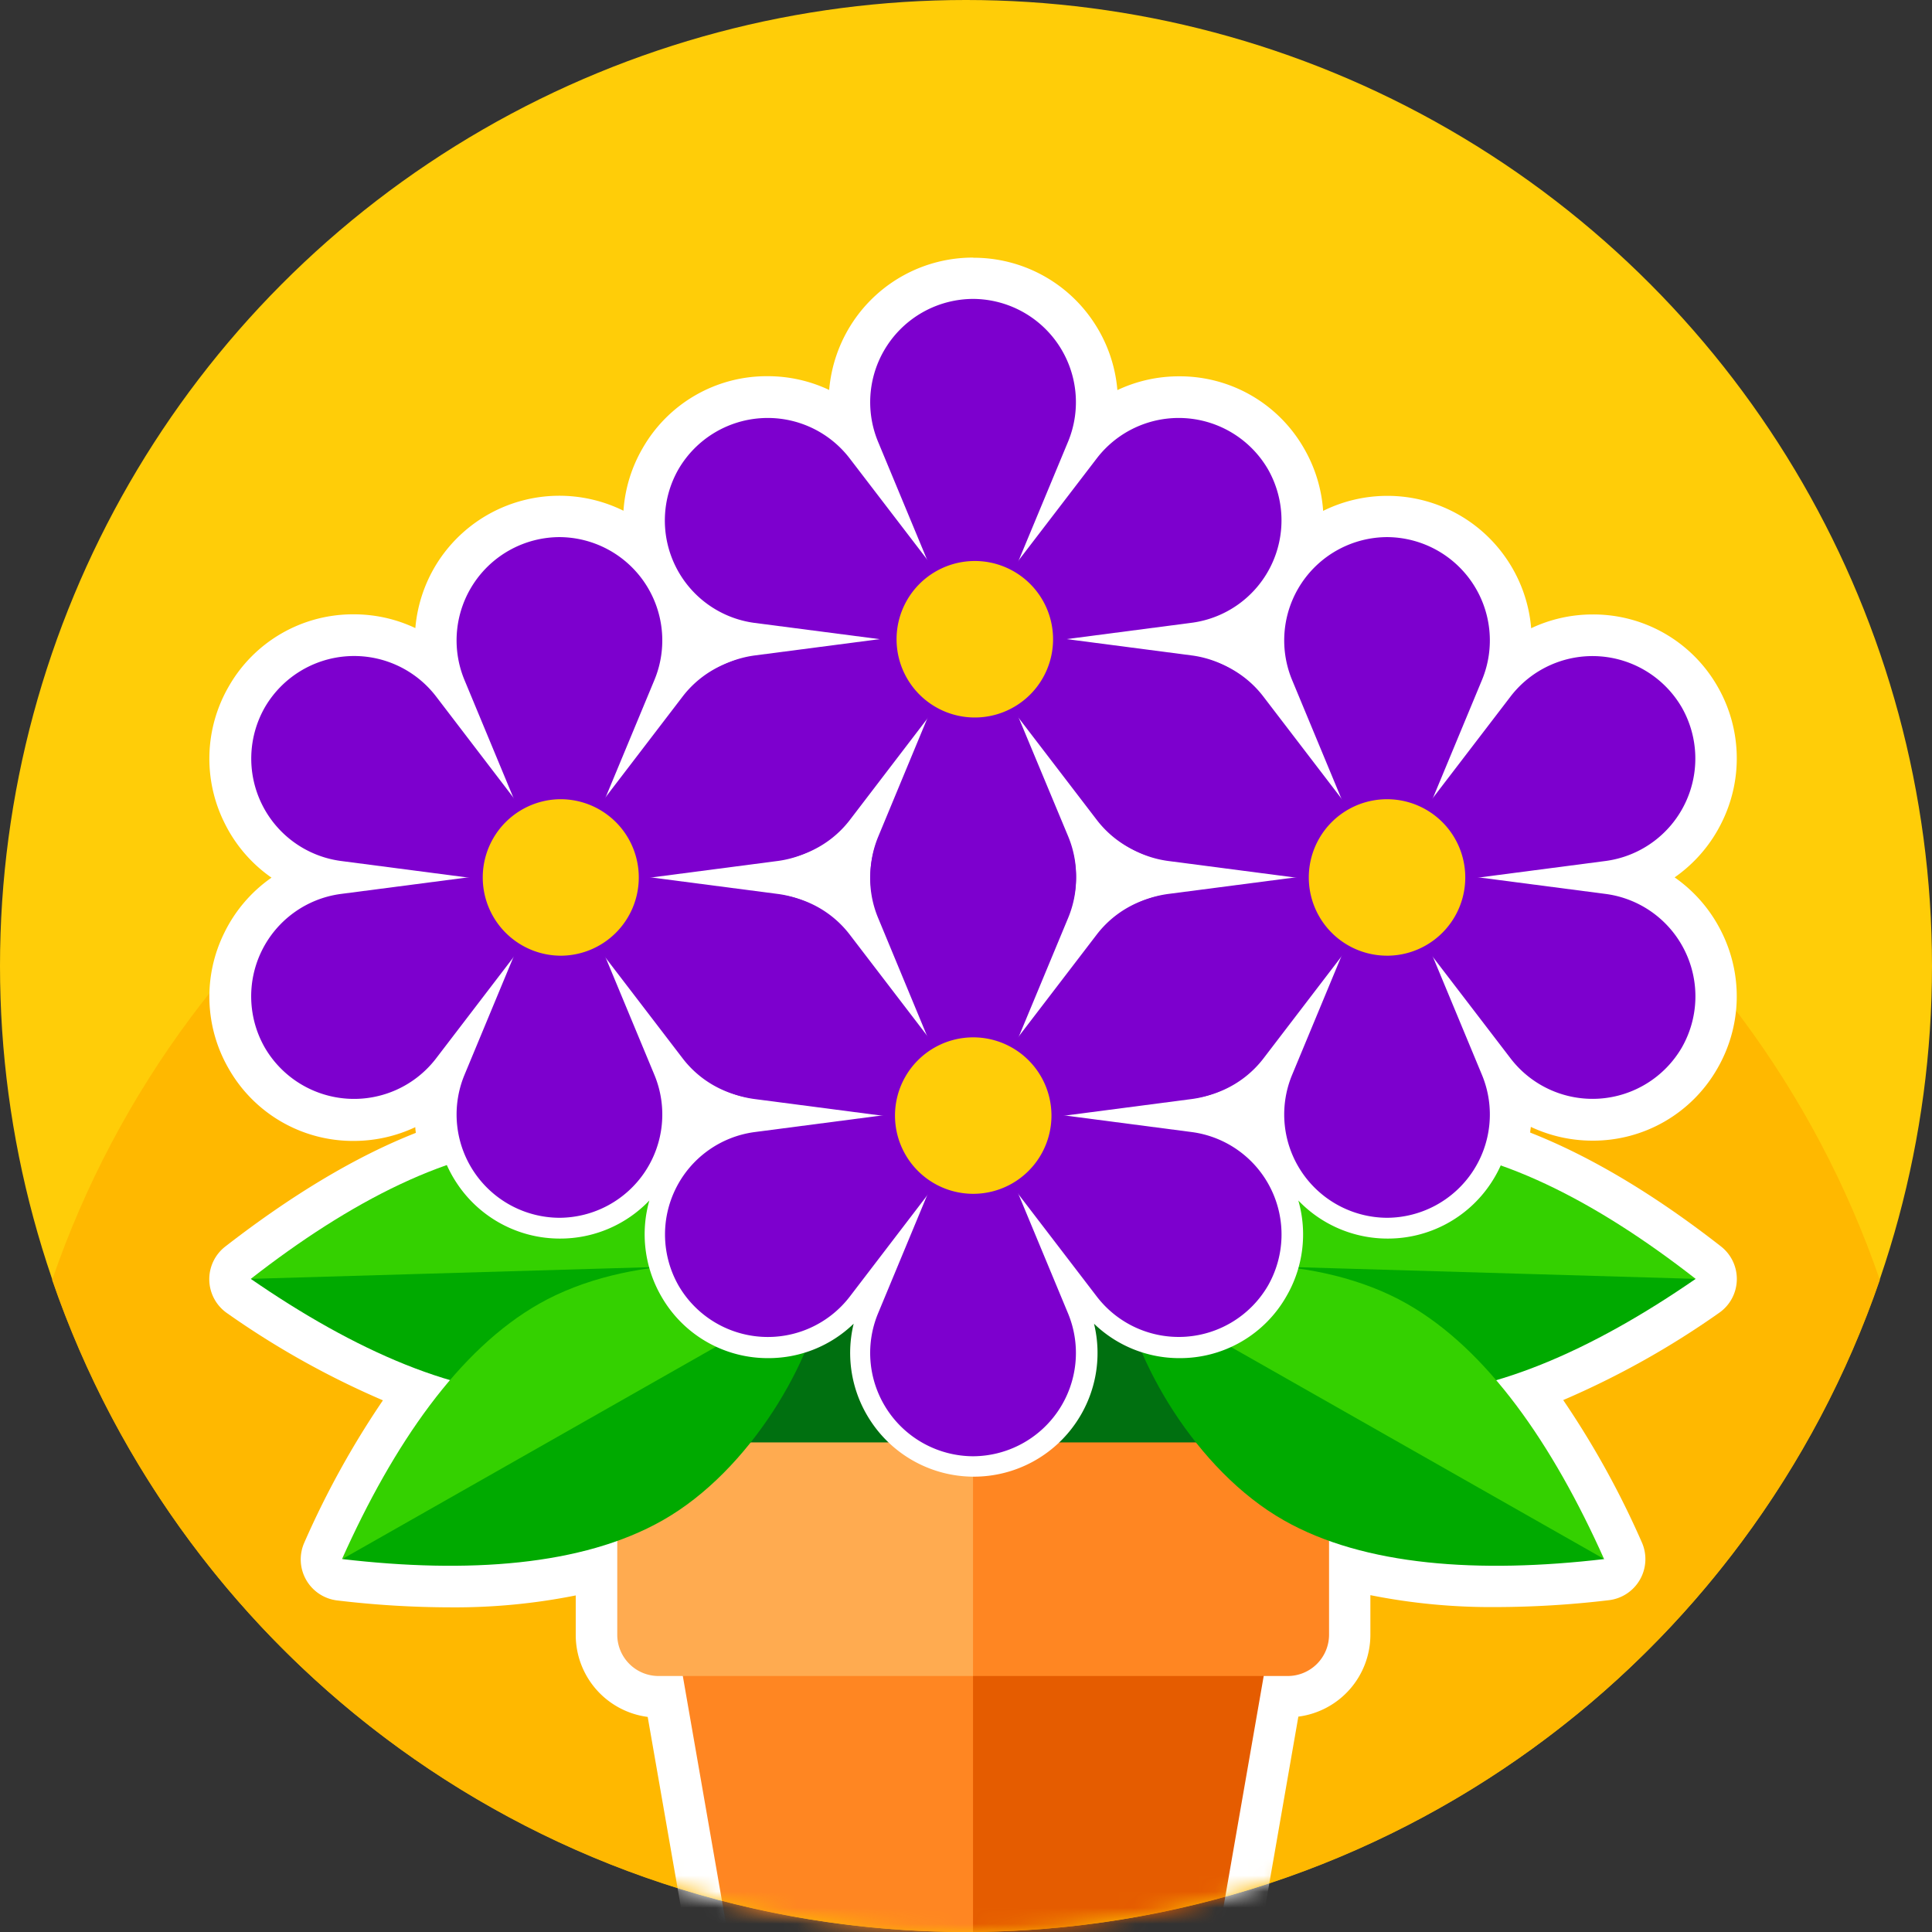 <svg width="120" height="120" fill="none" xmlns="http://www.w3.org/2000/svg"><rect width="100%" height="100%" fill="#333333" stroke="none"/><circle cx="60" cy="60" r="60" fill="#FFCD08"/><path fill-rule="evenodd" clip-rule="evenodd" d="M3.24 79.5C11.334 55.935 33.689 39 60 39c26.31 0 48.666 16.935 56.76 40.5C108.666 103.065 86.31 120 60 120c-26.311 0-48.666-16.935-56.76-40.5Z" fill="#FFB800"/><mask id="a" style="mask-type:alpha" maskUnits="userSpaceOnUse" x="0" y="0" width="120" height="120"><circle cx="60" cy="60" r="60" fill="#FFCD08"/></mask><g mask="url(#a)"><path d="M49.678 134.717a3.85 3.85 0 0 1-3.785-3.178l-4.555-26.143h-.428a3.85 3.85 0 0 1-3.85-3.85v-4.08a34.815 34.815 0 0 1-9.093 1.082 58.46 58.46 0 0 1-6.844-.428 1.283 1.283 0 0 1-1.022-1.796 50.691 50.691 0 0 1 5.723-9.95 49.047 49.047 0 0 1-10.963-5.872 1.283 1.283 0 0 1-.06-2.066c4.427-3.456 8.632-5.894 12.52-7.272a7.557 7.557 0 0 1-.03-3.734A7.61 7.61 0 0 1 22 69.548a7.596 7.596 0 0 1-6.656-3.85 7.653 7.653 0 0 1-.235-7.241 7.656 7.656 0 0 1 4.705-3.97 7.658 7.658 0 0 1-4.705-3.97 7.657 7.657 0 0 1 .235-7.24A7.606 7.606 0 0 1 22 39.426a7.596 7.596 0 0 1 5.295 2.138 7.652 7.652 0 0 1 1.078-6.073 7.669 7.669 0 0 1 6.386-3.422 7.665 7.665 0 0 1 5.56 2.37 7.656 7.656 0 0 1 .736-5.955 7.604 7.604 0 0 1 6.656-3.85 7.596 7.596 0 0 1 5.295 2.14 7.652 7.652 0 0 1 1.078-6.074 7.656 7.656 0 0 1 6.386-3.422 7.661 7.661 0 0 1 6.39 3.422 7.653 7.653 0 0 1 1.074 6.073 7.613 7.613 0 0 1 5.3-2.138 7.606 7.606 0 0 1 6.655 3.85 7.655 7.655 0 0 1 .736 5.953 7.664 7.664 0 0 1 5.56-2.37 7.67 7.67 0 0 1 6.39 3.423 7.67 7.67 0 0 1 1.074 6.073 7.614 7.614 0 0 1 5.3-2.138 7.606 7.606 0 0 1 6.655 3.85 7.657 7.657 0 0 1 .235 7.24 7.661 7.661 0 0 1-4.726 3.97 7.663 7.663 0 0 1 4.726 3.97 7.665 7.665 0 0 1-.235 7.241 7.592 7.592 0 0 1-6.655 3.85 7.61 7.61 0 0 1-5.296-2.118 7.51 7.51 0 0 1-.025 3.734c3.888 1.36 8.092 3.799 12.519 7.272a1.273 1.273 0 0 1 .492 1.048 1.271 1.271 0 0 1-.552 1.018 49.036 49.036 0 0 1-10.962 5.873 50.913 50.913 0 0 1 5.723 9.949 1.284 1.284 0 0 1-1.022 1.796 58.46 58.46 0 0 1-6.844.428 34.815 34.815 0 0 1-9.094-1.082v4.08a3.85 3.85 0 0 1-3.85 3.85h-.427l-4.598 26.143a3.85 3.85 0 0 1-3.79 3.191l-21.545-.013ZM42.214 67.43a7.665 7.665 0 0 1-.077 3.91 7.498 7.498 0 0 1 3.384-2.053h-.056a7.479 7.479 0 0 1-3.25-1.857Zm33.167 1.857a7.523 7.523 0 0 1 3.383 2.053 7.618 7.618 0 0 1-.077-3.91 7.575 7.575 0 0 1-3.285 1.848l-.021.009ZM49.717 54.52a7.51 7.51 0 0 1 3.25 1.835 7.627 7.627 0 0 1-.218-1.869 7.514 7.514 0 0 1 .218-1.852 7.58 7.58 0 0 1-2.942 1.75l-.077.03-.291.085.06.021ZM67.9 52.635c.15.613.222 1.242.218 1.874a7.504 7.504 0 0 1-.218 1.847 7.575 7.575 0 0 1 3.285-1.847h.025l-.256-.078-.15-.05a7.614 7.614 0 0 1-2.887-1.746H67.9Zm7.699-12.832.162.056a7.524 7.524 0 0 1 2.9 1.736 7.635 7.635 0 0 1 .082-3.926c-.932.97-2.101 1.68-3.392 2.057l.248.077Zm-33.492-2.139c.37 1.28.397 2.634.078 3.927a7.61 7.61 0 0 1 2.968-1.758l.064-.026.278-.085a7.675 7.675 0 0 1-3.362-2.075l-.026.017Z" fill="#fff"/><path d="M60.437 18.566a6.416 6.416 0 0 1 5.91 8.85l-3.049 7.332 4.838-6.292a6.322 6.322 0 0 1 5.073-2.511 6.351 6.351 0 0 1 5.56 3.2 6.416 6.416 0 0 1-4.705 9.542l-7.874 1.026 7.874 1.027c.393.055.78.142 1.16.26h.05l.125.048a6.295 6.295 0 0 1 3.084 2.186l4.824 6.304-3.045-7.335a6.416 6.416 0 0 1 5.907-8.85 6.417 6.417 0 0 1 5.907 8.85l-3.045 7.335 4.828-6.304a6.333 6.333 0 0 1 5.073-2.511 6.35 6.35 0 0 1 5.561 3.2 6.42 6.42 0 0 1-1.821 8.392 6.418 6.418 0 0 1-2.884 1.15l-7.875 1.026 7.875 1.027a6.418 6.418 0 0 1 5.548 6.555 6.42 6.42 0 0 1-.843 2.988 6.358 6.358 0 0 1-5.56 3.2 6.33 6.33 0 0 1-5.074-2.507l-4.828-6.305 3.045 7.331a6.328 6.328 0 0 1-.124 5.193c4.358 1.283 8.922 3.97 13.388 7.451-4.171 2.879-8.384 5.133-12.404 6.288 2.566 2.994 4.799 6.843 6.715 11.12a57.915 57.915 0 0 1-6.703.428c-3.85 0-7.365-.466-10.376-1.544v5.826a2.568 2.568 0 0 1-2.567 2.566H78.5l-4.74 27.208a2.568 2.568 0 0 1-2.528 2.139H49.689a2.57 2.57 0 0 1-2.528-2.139l-4.74-27.208h-1.505a2.567 2.567 0 0 1-2.566-2.566v-5.826c-2.994 1.078-6.545 1.544-10.377 1.544a57.917 57.917 0 0 1-6.703-.427c1.916-4.278 4.154-8.127 6.711-11.121-4.012-1.172-8.22-3.422-12.404-6.288 4.47-3.482 9.034-6.172 13.392-7.451a6.33 6.33 0 0 1-.128-5.193l3.046-7.331-4.813 6.313a6.344 6.344 0 0 1-5.072 2.507 6.36 6.36 0 0 1-5.56-3.2 6.415 6.415 0 0 1 4.704-9.542l7.87-1.027-7.87-1.026a6.415 6.415 0 0 1-4.705-9.543 6.36 6.36 0 0 1 5.56-3.2 6.347 6.347 0 0 1 5.073 2.511l4.825 6.305-3.045-7.336a6.416 6.416 0 0 1 5.907-8.85 6.416 6.416 0 0 1 5.911 8.85l-3.05 7.336 4.83-6.305a6.33 6.33 0 0 1 3.126-2.203l.077-.03h.056a6.724 6.724 0 0 1 1.159-.26l7.87-1.027-7.87-1.027a6.415 6.415 0 0 1-4.705-9.542 6.36 6.36 0 0 1 5.56-3.2 6.334 6.334 0 0 1 5.073 2.511l4.825 6.3-3.045-7.33a6.416 6.416 0 0 1 5.907-8.85l-.047-.018Zm3.469 45.036 4.277-5.56a6.314 6.314 0 0 1 3.396-2.28 6.468 6.468 0 0 1 1.022-.223l7.87-1.026-7.87-1.027a6.42 6.42 0 0 1-1.163-.26h-.047l-.129-.043a6.313 6.313 0 0 1-3.08-2.19l-4.828-6.3 3.05 7.33a6.46 6.46 0 0 1 .491 2.507 6.486 6.486 0 0 1-.492 2.502l-2.66 6.416.184.184-.021-.03Zm-6.823.03.184-.184-2.66-6.416a6.336 6.336 0 0 1-.492-2.506 6.378 6.378 0 0 1 .492-2.503l3.045-7.33-4.825 6.3a6.326 6.326 0 0 1-3.13 2.207l-.078.025h-.051c-.377.123-.766.21-1.16.261l-7.874 1.027 7.875 1.026c.346.047.688.121 1.022.223a6.314 6.314 0 0 1 3.396 2.28l4.278 5.56-.022.03Zm21.485 9.414a25.09 25.09 0 0 1 2.023-.782 6.339 6.339 0 0 1-.26-5.458l3.045-7.331-4.825 6.304a6.34 6.34 0 0 1-3.396 2.28c-.335.098-.677.17-1.023.218l-4.85.633.907.907 3.944.518a6.31 6.31 0 0 1 4.435 2.712Zm-36.066 0a6.318 6.318 0 0 1 4.44-2.711l3.943-.518.907-.907-4.85-.633a6.619 6.619 0 0 1-1.027-.222 6.297 6.297 0 0 1-3.392-2.276l-4.829-6.304 3.05 7.33a6.34 6.34 0 0 1-.265 5.459c.688.23 1.364.496 2.023.782ZM60.437 16a8.95 8.95 0 0 0-7.456 3.986 9.005 9.005 0 0 0-1.48 4.235 8.914 8.914 0 0 0-3.824-.855 8.876 8.876 0 0 0-7.767 4.482 8.93 8.93 0 0 0-1.185 3.875 8.983 8.983 0 0 0-8.217.13c-1.3.694-2.41 1.7-3.23 2.924a9.005 9.005 0 0 0-1.48 4.235 8.913 8.913 0 0 0-3.823-.855 8.88 8.88 0 0 0-7.768 4.482 8.945 8.945 0 0 0-.273 8.452 8.937 8.937 0 0 0 2.93 3.422 8.948 8.948 0 0 0-2.93 3.422 8.937 8.937 0 0 0 .273 8.447 8.88 8.88 0 0 0 7.768 4.483c1.32 0 2.625-.293 3.82-.855 0 .12.021.235.034.355-3.721 1.463-7.7 3.85-11.844 7.066a2.567 2.567 0 0 0 .124 4.136 53.186 53.186 0 0 0 9.675 5.41 54.908 54.908 0 0 0-4.88 8.83 2.567 2.567 0 0 0 2.044 3.6c2.324.28 4.662.422 7.002.428 2.622.022 5.24-.226 7.81-.74v2.456a5.134 5.134 0 0 0 4.47 5.09l4.38 25.107A5.134 5.134 0 0 0 49.666 136h21.545a5.135 5.135 0 0 0 5.056-4.252l4.376-25.125a5.13 5.13 0 0 0 4.474-5.09v-2.455c2.57.514 5.188.762 7.81.74a60.092 60.092 0 0 0 7.002-.427 2.57 2.57 0 0 0 2.045-3.602 54.953 54.953 0 0 0-4.88-8.828 53.147 53.147 0 0 0 9.674-5.411 2.556 2.556 0 0 0 1.108-2.036 2.56 2.56 0 0 0-.988-2.1c-4.144-3.238-8.127-5.604-11.844-7.067 0-.12.03-.235.039-.354a8.982 8.982 0 0 0 3.82.855 8.883 8.883 0 0 0 7.767-4.483 8.941 8.941 0 0 0 .274-8.447 8.985 8.985 0 0 0-2.93-3.422 8.985 8.985 0 0 0 2.93-3.422 8.942 8.942 0 0 0-.274-8.452 8.879 8.879 0 0 0-7.738-4.457 8.936 8.936 0 0 0-3.828.855 8.956 8.956 0 0 0-1.48-4.234 8.948 8.948 0 0 0-7.455-3.987 8.981 8.981 0 0 0-3.986.933 8.983 8.983 0 0 0-1.185-3.875 8.881 8.881 0 0 0-7.768-4.483 8.936 8.936 0 0 0-3.828.856 8.956 8.956 0 0 0-1.48-4.235 8.94 8.94 0 0 0-7.455-3.986l-.03-.009Z" fill="#fff"/><path d="M83.05 82.757 60.445 60.152 37.84 82.757l22.605 22.605L83.05 82.757Z" fill="#007010"/><path d="m47.15 131.308-5.795-33.27a2.14 2.14 0 0 1 2.104-2.506h16.977c3.422 13.94 2.138 26.092 0 37.902h-10.77a2.57 2.57 0 0 1-2.516-2.126Z" fill="#FF8622"/><path d="m73.751 131.308 5.796-33.27a2.14 2.14 0 0 0-2.109-2.506H60.436v37.902h10.775a2.568 2.568 0 0 0 2.54-2.126Z" fill="#E55C00"/><path d="M79.996 89.591h-19.56c-3.025 4.848-3.025 9.684 0 14.509h19.547a2.568 2.568 0 0 0 2.567-2.567v-9.376a2.567 2.567 0 0 0-2.554-2.566Z" fill="#FF8622"/><path d="M40.905 89.591a2.566 2.566 0 0 0-2.566 2.567v9.375a2.566 2.566 0 0 0 2.566 2.567h19.53V89.591h-19.53Z" fill="#FFAB50"/><path d="M33.827 71.156c-5.74.167-12.088 3.469-18.251 8.277 12.643 1.805 24.41 1.988 34.458-1.01-2.922-3.567-9.91-7.451-16.207-7.267Z" fill="#34D100"/><path d="M34.28 86.627c-5.74.171-12.271-2.755-18.704-7.194l34.458-1.01c-2.708 3.739-9.457 8.02-15.754 8.204Z" fill="#0A0"/><path d="M33.49 80.977c-4.993 2.835-9.056 8.725-12.247 15.86 12.015-4.329 22.494-9.675 29.971-17.028-4.239-1.788-12.233-1.946-17.725 1.168Z" fill="#34D100"/><path d="M41.154 94.433c-4.996 2.836-12.135 3.31-19.894 2.404l29.971-17.028c-.633 4.568-4.602 11.523-10.077 14.624Z" fill="#0A0"/><path d="M87.07 71.156c5.745.167 12.092 3.469 18.251 8.277-12.639 1.805-24.406 1.988-34.453-1.01 2.921-3.567 9.91-7.451 16.202-7.267Z" fill="#34D100"/><path d="M86.621 86.627c5.74.171 12.272-2.755 18.7-7.194l-34.453-1.01c2.707 3.739 9.457 8.02 15.753 8.204Z" fill="#0A0"/><path d="M87.383 80.977c4.996 2.835 9.06 8.725 12.25 15.86-12.015-4.329-22.498-9.675-29.97-17.028 4.264-1.788 12.254-1.946 17.72 1.168Z" fill="#34D100"/><path d="M79.748 94.433c4.991 2.836 12.134 3.31 19.893 2.404l-29.97-17.028c.645 4.568 4.602 11.523 10.077 14.624Z" fill="#0A0"/><path d="M60.436 91.071a7.011 7.011 0 0 1-5.852-3.135 7.01 7.01 0 0 1-.645-6.604l1.159-2.793-1.84 2.4a6.976 6.976 0 0 1-5.582 2.758 6.972 6.972 0 0 1-6.103-3.52 7.027 7.027 0 0 1 5.188-10.484l2.994-.393-2.994-.39a6.705 6.705 0 0 1-1.125-.243 6.912 6.912 0 0 1-3.721-2.502l-1.84-2.4 1.16 2.789a7.02 7.02 0 0 1-.646 6.608 7.014 7.014 0 0 1-5.856 3.131 7.014 7.014 0 0 1-5.85-3.13 7.02 7.02 0 0 1-.647-6.61l1.16-2.788-1.84 2.4a6.976 6.976 0 0 1-5.56 2.758 6.972 6.972 0 0 1-6.104-3.52A7.027 7.027 0 0 1 21.08 54.92l2.994-.393-2.994-.39a7.031 7.031 0 0 1-5.402-3.849 7.036 7.036 0 0 1 .214-6.638 6.98 6.98 0 0 1 6.104-3.52 6.969 6.969 0 0 1 5.56 2.763l1.84 2.4-1.16-2.794a7.02 7.02 0 0 1 .646-6.608 7.022 7.022 0 0 1 5.851-3.131 7.029 7.029 0 0 1 5.856 3.13 7.019 7.019 0 0 1 .646 6.61l-1.16 2.792 1.84-2.4a6.925 6.925 0 0 1 3.443-2.425l.069-.025h.068a6.97 6.97 0 0 1 1.283-.283l2.995-.393-2.995-.39a7.028 7.028 0 0 1-6.128-7.193 7.028 7.028 0 0 1 .94-3.29 6.98 6.98 0 0 1 6.104-3.52 6.974 6.974 0 0 1 5.582 2.759l1.839 2.404-1.16-2.794a7.02 7.02 0 0 1 .647-6.608 7.02 7.02 0 0 1 5.85-3.131 7.027 7.027 0 0 1 5.856 3.13 7.02 7.02 0 0 1 .646 6.61l-1.159 2.793 1.84-2.404a6.971 6.971 0 0 1 5.56-2.76 6.967 6.967 0 0 1 6.1 3.521 7.015 7.015 0 0 1-2 9.236 7.027 7.027 0 0 1-3.185 1.248l-2.994.389 2.994.393c.436.055.866.15 1.284.287h.038l.12.043a7.018 7.018 0 0 1 3.422 2.416l1.839 2.4-1.16-2.793a7.019 7.019 0 0 1 .647-6.608 7.02 7.02 0 0 1 5.851-3.131 7.032 7.032 0 0 1 5.856 3.13 7.02 7.02 0 0 1 .646 6.609l-1.16 2.793 1.835-2.4a6.977 6.977 0 0 1 5.587-2.763 6.969 6.969 0 0 1 6.099 3.52A7.024 7.024 0 0 1 99.83 54.15l-2.994.389 2.994.393a7.02 7.02 0 0 1 5.184 10.484 6.965 6.965 0 0 1-6.1 3.52 6.986 6.986 0 0 1-5.586-2.759l-1.835-2.4 1.16 2.79a7.02 7.02 0 0 1-.646 6.608 7.014 7.014 0 0 1-5.856 3.131 7.006 7.006 0 0 1-5.851-3.131 7.019 7.019 0 0 1-.646-6.608l1.159-2.79-1.84 2.4a6.925 6.925 0 0 1-3.738 2.507 6.634 6.634 0 0 1-1.108.24l-2.994.389 2.995.393a7.024 7.024 0 0 1 6.127 7.194 7.013 7.013 0 0 1-.944 3.29 6.959 6.959 0 0 1-6.099 3.52 6.972 6.972 0 0 1-5.56-2.759l-1.84-2.4 1.16 2.794a7.01 7.01 0 0 1-.646 6.604 7.02 7.02 0 0 1-5.89 3.122ZM48.412 54.894c.381.05.757.13 1.125.24a6.947 6.947 0 0 1 3.721 2.506l1.84 2.4-1.16-2.794a6.953 6.953 0 0 1-.543-2.754 6.941 6.941 0 0 1 .544-2.746l1.159-2.793-1.84 2.403a6.993 6.993 0 0 1-3.447 2.426h-.128a7.09 7.09 0 0 1-1.283.286l-2.995.39 3.007.436Zm18.525-3.148a6.99 6.99 0 0 1 .544 2.758 7.014 7.014 0 0 1-.544 2.742l-1.159 2.793 1.84-2.4a6.955 6.955 0 0 1 3.738-2.51 6.992 6.992 0 0 1 1.108-.235l2.994-.394-2.994-.389a7.364 7.364 0 0 1-1.284-.286h-.05l-.1-.04a6.98 6.98 0 0 1-3.421-2.411l-1.84-2.404 1.168 2.776Z" fill="#fff"/><path d="M60.436 18.566a6.417 6.417 0 0 1 5.91 8.85l-3.049 7.331 4.838-6.291a6.321 6.321 0 0 1 5.073-2.511 6.353 6.353 0 0 1 5.56 3.2 6.415 6.415 0 0 1-4.705 9.542l-7.874 1.026 7.874 1.027c.393.055.78.142 1.16.26h.05l.125.048a6.296 6.296 0 0 1 3.084 2.186l4.824 6.304-3.045-7.335a6.416 6.416 0 0 1 5.907-8.85 6.415 6.415 0 0 1 5.907 8.85l-3.046 7.335 4.83-6.304a6.336 6.336 0 0 1 5.072-2.511 6.35 6.35 0 0 1 5.561 3.2c.522.911.811 1.937.843 2.987a6.402 6.402 0 0 1-.658 3.035 6.425 6.425 0 0 1-4.89 3.52l-7.875 1.026 7.875 1.027a6.418 6.418 0 0 1 5.548 6.555 6.407 6.407 0 0 1-.843 2.988 6.357 6.357 0 0 1-5.56 3.2 6.33 6.33 0 0 1-5.073-2.507l-4.83-6.305 3.046 7.331a6.416 6.416 0 0 1-5.907 8.85 6.416 6.416 0 0 1-5.907-8.85l3.045-7.331-4.824 6.305a6.34 6.34 0 0 1-3.397 2.28c-.334.097-.676.17-1.022.218l-7.874 1.026 7.874 1.031a6.417 6.417 0 0 1 4.705 9.538 6.352 6.352 0 0 1-5.56 3.2 6.331 6.331 0 0 1-5.073-2.507l-4.83-6.304 3.05 7.33a6.416 6.416 0 0 1-5.91 8.855 6.416 6.416 0 0 1-5.908-8.854l3.046-7.331-4.825 6.304a6.343 6.343 0 0 1-5.073 2.507 6.36 6.36 0 0 1-5.56-3.2 6.415 6.415 0 0 1 4.705-9.538l7.87-1.03-7.87-1.027a6.626 6.626 0 0 1-1.027-.223 6.296 6.296 0 0 1-3.392-2.275l-4.829-6.305 3.05 7.331a6.416 6.416 0 0 1-5.912 8.85 6.416 6.416 0 0 1-5.906-8.85l3.045-7.331-4.786 6.313A6.344 6.344 0 0 1 22 68.27a6.36 6.36 0 0 1-5.56-3.2 6.416 6.416 0 0 1 4.704-9.542l7.87-1.027-7.87-1.026a6.417 6.417 0 0 1-4.705-9.543 6.361 6.361 0 0 1 5.56-3.2 6.348 6.348 0 0 1 5.074 2.511l4.824 6.305-3.045-7.336a6.416 6.416 0 0 1 5.907-8.85 6.416 6.416 0 0 1 5.911 8.85l-3.05 7.336 4.83-6.305a6.33 6.33 0 0 1 3.126-2.203l.077-.03h.056a6.724 6.724 0 0 1 1.159-.26l7.87-1.027-7.87-1.027a6.418 6.418 0 0 1-4.705-9.542 6.36 6.36 0 0 1 5.56-3.2 6.334 6.334 0 0 1 5.073 2.511l4.825 6.3-3.045-7.33a6.417 6.417 0 0 1 5.907-8.85l-.047-.018Zm2.908 45.785 4.83-6.305a6.314 6.314 0 0 1 3.395-2.28 6.468 6.468 0 0 1 1.023-.222l7.87-1.027-7.87-1.026a6.41 6.41 0 0 1-1.164-.261h-.047l-.128-.043a6.313 6.313 0 0 1-3.08-2.19l-4.829-6.3 3.05 7.33c.33.795.496 1.647.492 2.507a6.483 6.483 0 0 1-.492 2.502l-3.05 7.332v-.017Zm-5.723.017-3.045-7.331a6.335 6.335 0 0 1-.492-2.507 6.377 6.377 0 0 1 .492-2.502l3.045-7.331-4.825 6.3a6.326 6.326 0 0 1-3.13 2.207l-.078.026h-.051c-.377.123-.765.21-1.16.26l-7.874 1.027 7.875 1.027c.346.046.688.12 1.022.222a6.314 6.314 0 0 1 3.396 2.28l4.825 6.305v.017ZM60.483 17.3a7.656 7.656 0 0 0-6.386 3.422 7.653 7.653 0 0 0-1.078 6.074 7.596 7.596 0 0 0-5.295-2.139 7.614 7.614 0 0 0-6.66 3.85 7.672 7.672 0 0 0-.732 5.954 7.664 7.664 0 0 0-5.56-2.37 7.67 7.67 0 0 0-6.386 3.422 7.653 7.653 0 0 0-1.078 6.074 7.597 7.597 0 0 0-5.296-2.139 7.614 7.614 0 0 0-6.66 3.85 7.665 7.665 0 0 0-.23 7.241 7.652 7.652 0 0 0 4.726 3.97 7.653 7.653 0 0 0-4.726 3.969 7.665 7.665 0 0 0 .23 7.241 7.604 7.604 0 0 0 6.66 3.85 7.597 7.597 0 0 0 5.296-2.139 7.66 7.66 0 0 0 1.078 6.078 7.664 7.664 0 0 0 6.386 3.422 7.654 7.654 0 0 0 5.56-2.365 7.698 7.698 0 0 0 .736 5.941 7.605 7.605 0 0 0 6.66 3.85 7.596 7.596 0 0 0 5.295-2.139 7.661 7.661 0 0 0 1.078 6.078 7.67 7.67 0 0 0 10.01 2.514 7.669 7.669 0 0 0 2.766-2.514 7.66 7.66 0 0 0 1.074-6.078 7.613 7.613 0 0 0 5.3 2.139 7.597 7.597 0 0 0 6.655-3.85 7.641 7.641 0 0 0 .736-5.941 7.666 7.666 0 0 0 5.56 2.365 7.665 7.665 0 0 0 6.39-3.422 7.66 7.66 0 0 0 1.074-6.078 7.614 7.614 0 0 0 5.3 2.139 7.606 7.606 0 0 0 6.655-3.85 7.668 7.668 0 0 0 .235-7.241 7.66 7.66 0 0 0-4.726-3.97 7.663 7.663 0 0 0 4.726-3.969 7.668 7.668 0 0 0-.235-7.241 7.607 7.607 0 0 0-6.655-3.85 7.614 7.614 0 0 0-5.3 2.139 7.668 7.668 0 0 0-1.074-6.074 7.669 7.669 0 0 0-6.39-3.422 7.665 7.665 0 0 0-5.56 2.37 7.656 7.656 0 0 0-.736-5.954 7.605 7.605 0 0 0-6.656-3.85 7.613 7.613 0 0 0-5.3 2.139 7.65 7.65 0 0 0-1.073-6.074 7.66 7.66 0 0 0-6.39-3.422h-.004ZM42.244 41.591a7.634 7.634 0 0 0-.077-3.926c.93.97 2.098 1.68 3.388 2.057l-.206.064H45.264l-.077.03a7.58 7.58 0 0 0-2.943 1.75v.025Zm33.166-1.87a7.699 7.699 0 0 0 3.392-2.056 7.636 7.636 0 0 0-.08 3.926 7.593 7.593 0 0 0-2.888-1.732l-.12-.043h-.077l-.21-.064-.017-.03Zm-7.46 16.653c.15-.612.224-1.24.219-1.87a7.553 7.553 0 0 0-.218-1.852 7.546 7.546 0 0 0 2.883 1.711h.021l.124.043h.052c.068.026.138.047.21.064h-.044a7.553 7.553 0 0 0-3.267 1.844l.02.06Zm-17.87-1.972a7.613 7.613 0 0 0 2.939-1.75 7.623 7.623 0 0 0-.218 1.87 7.534 7.534 0 0 0 .218 1.852 7.574 7.574 0 0 0-3.268-1.844h-.043c.071-.017.141-.039.21-.064h.055l.107-.034v-.03Zm-7.908 16.96a7.635 7.635 0 0 0 .072-3.914 7.575 7.575 0 0 0 3.268 1.843h.047a7.674 7.674 0 0 0-3.387 2.057v.013Zm33.281-2.071a7.574 7.574 0 0 0 3.268-1.843 7.636 7.636 0 0 0 .077 3.913 7.673 7.673 0 0 0-3.388-2.057h.043v-.013Z" fill="#fff"/><path d="m60.436 67.38-5.907 14.217a6.417 6.417 0 0 0 5.907 8.854 6.416 6.416 0 0 0 5.91-8.854l-5.91-14.218Z" fill="#7D00CE"/><path d="m62.12 68.324-15.265 1.993a6.416 6.416 0 0 0-4.705 9.539 6.415 6.415 0 0 0 10.62.693l9.35-12.225Z" fill="#7D00CE"/><path d="M62.121 70.253 52.763 58.03a6.417 6.417 0 0 0-10.621.688 6.415 6.415 0 0 0 4.705 9.543l15.274 1.993Z" fill="#7D00CE"/><path d="m60.436 71.229 5.91-14.218a6.417 6.417 0 0 0-5.91-8.88 6.416 6.416 0 0 0-5.907 8.854l5.907 14.244Z" fill="#7D00CE"/><path d="m58.775 70.253 15.27-1.993a6.416 6.416 0 0 0 4.705-9.543 6.416 6.416 0 0 0-10.616-.688l-9.359 12.224Z" fill="#7D00CE"/><path d="m58.775 68.324 9.363 12.225a6.415 6.415 0 0 0 10.617-.693 6.417 6.417 0 0 0-4.705-9.538l-15.275-1.994Z" fill="#7D00CE"/><path d="M60.449 74.15a4.859 4.859 0 1 0 0-9.718 4.859 4.859 0 0 0 0 9.718Z" fill="#FFCD08"/><path d="m60.436 41.634 5.911-14.218a6.415 6.415 0 0 0-5.911-8.85 6.416 6.416 0 0 0-5.907 8.85l5.907 14.218Z" fill="#7D00CE"/><path d="m58.775 40.672 15.27-1.994a6.416 6.416 0 0 0 4.705-9.542 6.416 6.416 0 0 0-10.616-.68l-9.359 12.216Z" fill="#7D00CE"/><path d="m58.775 38.721 9.363 12.225a6.415 6.415 0 0 0 10.617-.689 6.416 6.416 0 0 0-4.705-9.543l-15.275-1.993Z" fill="#7D00CE"/><path d="M60.436 37.776 54.542 51.98a6.416 6.416 0 0 0 5.907 8.85 6.417 6.417 0 0 0 5.91-8.85l-5.923-14.205Z" fill="#7D00CE"/><path d="m62.12 38.721-15.265 1.993a6.417 6.417 0 0 0-4.705 9.543 6.417 6.417 0 0 0 10.62.693l9.35-12.229Z" fill="#7D00CE"/><path d="m62.121 40.672-9.358-12.216a6.416 6.416 0 0 0-10.621.688 6.416 6.416 0 0 0 4.705 9.543l15.274 1.985Z" fill="#7D00CE"/><path d="M60.449 44.564a4.86 4.86 0 1 0 0-9.718 4.86 4.86 0 0 0 0 9.718Z" fill="#FFCD08"/><path d="m34.746 52.571-5.907 14.218a6.417 6.417 0 0 0 5.907 8.85 6.416 6.416 0 0 0 5.911-8.85L34.746 52.57Z" fill="#7D00CE"/><path d="m36.418 53.538-15.265 1.989a6.415 6.415 0 0 0-4.705 9.542 6.416 6.416 0 0 0 10.62.693l9.35-12.224Z" fill="#7D00CE"/><path d="m36.419 55.467-9.346-12.225a6.415 6.415 0 0 0-10.621.689 6.417 6.417 0 0 0 4.705 9.543l15.262 1.993Z" fill="#7D00CE"/><path d="m34.746 56.433 5.911-14.222a6.417 6.417 0 0 0-5.911-8.85 6.416 6.416 0 0 0-5.907 8.85l5.907 14.222Z" fill="#7D00CE"/><path d="m33.06 55.467 15.266-1.993a6.416 6.416 0 0 0 4.705-9.543 6.416 6.416 0 0 0-10.616-.689L33.06 55.467Z" fill="#7D00CE"/><path d="m33.06 53.538 9.359 12.224a6.416 6.416 0 0 0 10.616-.693 6.415 6.415 0 0 0-4.705-9.542l-15.27-1.99Z" fill="#7D00CE"/><path d="M34.746 59.36a4.86 4.86 0 1 0 0-9.719 4.86 4.86 0 0 0 0 9.718Z" fill="#FFCD08"/><path d="m86.15 52.571-5.906 14.218a6.417 6.417 0 0 0 5.907 8.85 6.416 6.416 0 0 0 5.907-8.85L86.15 52.57Z" fill="#7D00CE"/><path d="m87.81 53.538-15.265 1.989a6.416 6.416 0 0 0-4.705 9.542 6.417 6.417 0 0 0 10.62.693l9.35-12.224Z" fill="#7D00CE"/><path d="m87.811 55.467-9.359-12.225a6.414 6.414 0 0 0-10.62.689 6.416 6.416 0 0 0 4.705 9.543l15.274 1.993Z" fill="#7D00CE"/><path d="m86.15 56.433 5.908-14.222a6.416 6.416 0 0 0-5.907-8.85 6.417 6.417 0 0 0-5.907 8.85l5.907 14.222Z" fill="#7D00CE"/><path d="m84.479 55.467 15.27-1.993a6.418 6.418 0 0 0 5.548-6.555 6.407 6.407 0 0 0-.843-2.988 6.416 6.416 0 0 0-10.616-.689l-9.359 12.225Z" fill="#7D00CE"/><path d="m84.479 53.538 9.363 12.224a6.416 6.416 0 0 0 10.616-.693 6.408 6.408 0 0 0 .185-6.022 6.407 6.407 0 0 0-4.89-3.52l-15.274-1.99Z" fill="#7D00CE"/><path d="M86.151 59.36a4.859 4.859 0 1 0 0-9.719 4.859 4.859 0 0 0 0 9.718Z" fill="#FFCD08"/></g></svg>